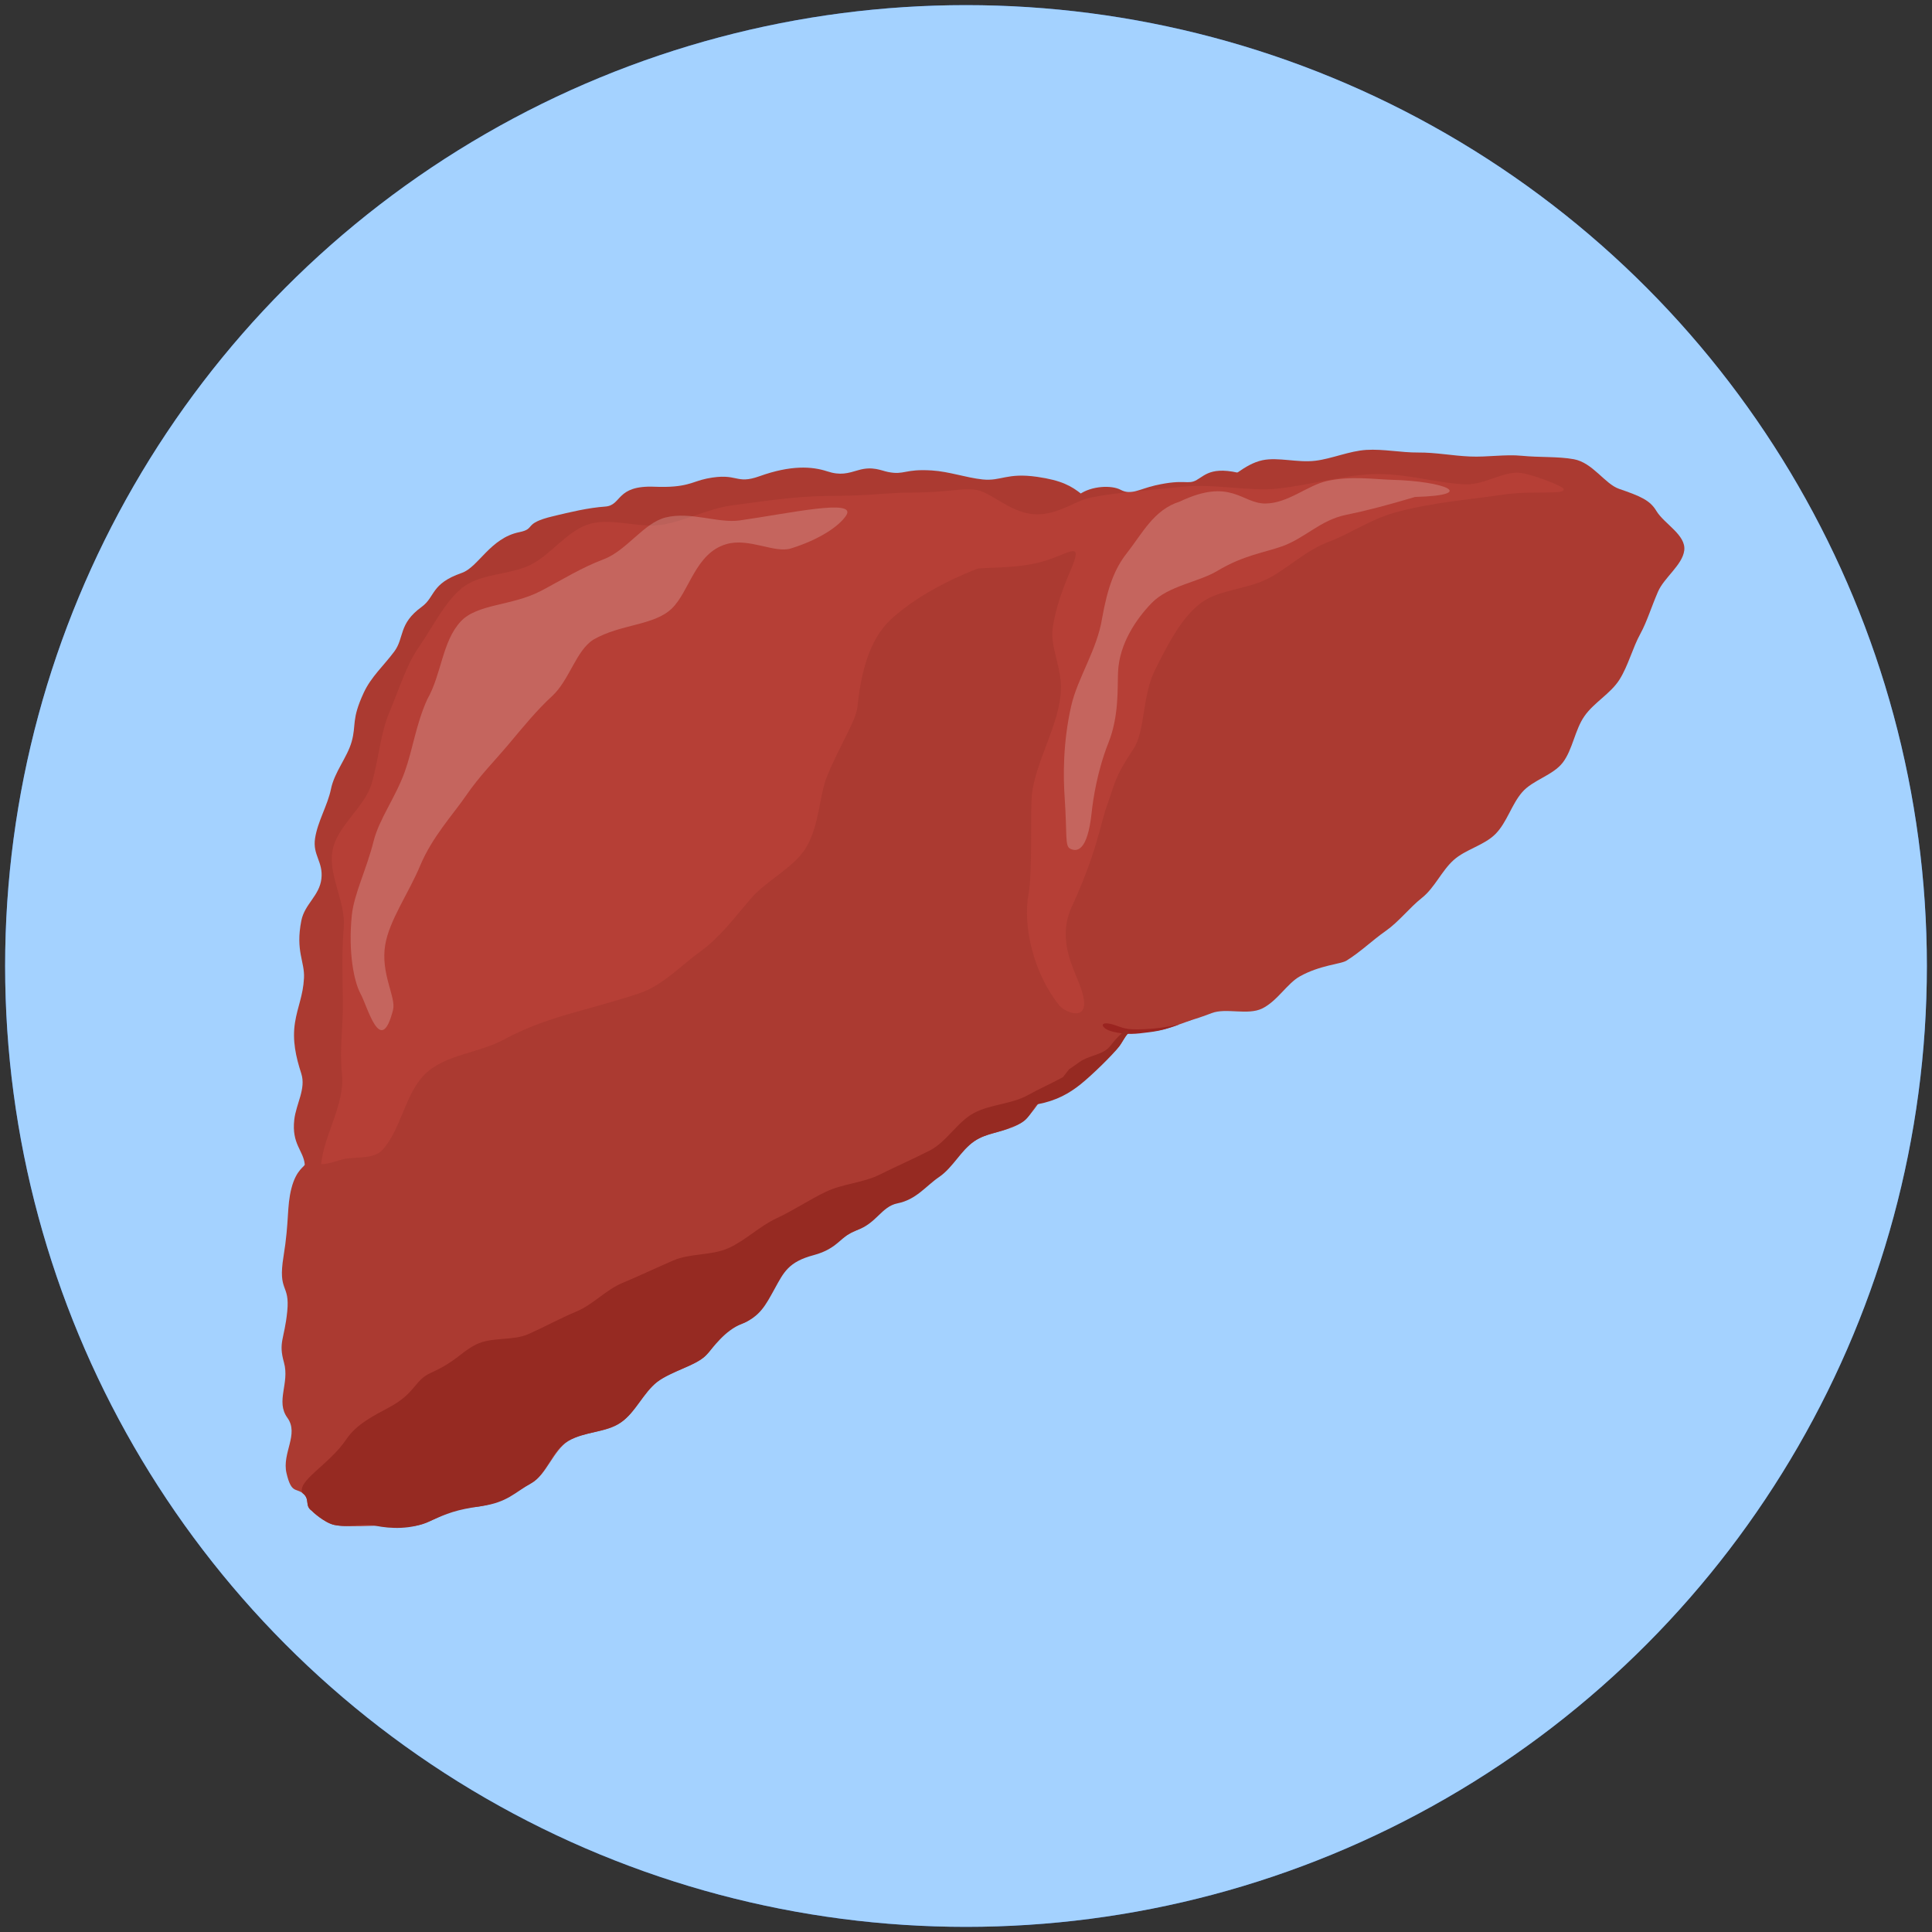 <?xml version="1.0" encoding="UTF-8"?>
<svg id="logo_circled" xmlns="http://www.w3.org/2000/svg" viewBox="0 0 455.76 455.76">
  <rect x="0" y="0" width="455.76" height="455.76" fill="#333333" stroke="none"/>
  <defs>
    <style>
      .cls-1 {
        fill: #9a2420;
      }

      .cls-1, .cls-2, .cls-3, .cls-4, .cls-5, .cls-6, .cls-7 {
        stroke-width: 0px;
      }

      .cls-8 {
        opacity: .2;
      }

      .cls-2 {
        fill: #962a22;
      }

      .cls-3 {
        fill: #fff;
      }

      .cls-4 {
        fill: #d84e45;
      }

      .cls-5 {
        fill: #ab3a31;
      }

      .cls-6 {
        fill: #a4d2ff;
      }

      .cls-9 {
        opacity: .25;
      }

      .cls-7 {
        fill: #3065c4;
      }
    </style>
  </defs>
  <circle id="_Ellipse_dark_blue" data-name="&amp;lt;Ellipse&amp;gt; dark blue" class="cls-7" cx="227.88" cy="227.88" r="226.67"/>
  <circle id="_Ellipse_light_blue" data-name="&amp;lt;Ellipse&amp;gt; light blue" class="cls-6" cx="227.88" cy="227.88" r="226.67"/>
  <g id="liver_cirrhotic_convert">
    <path class="cls-5" d="m282.32,113.21c2.11-1.17,3.86-3.73,12.7-.87,4.45,1.44.58,16.03,1.92,19.44,8.55,21.71,10.22,45.42,11.78,68.71.19,2.75.37,5.56-.33,8.22-.77,2.93-2.54,5.48-4.37,7.89-5.95,7.85-12.87,14.98-20.54,21.17-1.42,1.15-.99,2.37-2.71,2.97-1.96.68-3.6,1.33-5.24,1.81-2.18.64-4.3.97-6.29.53-5.49-1.21-2.46,6.01-12.52,7.57-4.87.76-5.01-15.28-6.8-19.87-5.4-13.84-4.11-29.26-2.73-44.05,1.67-18-7.27-59.6,7.43-70.09,2.86-2.04,7.61-2.24,9.73-1.1,2.51,1.35,4.42-.18,8.14-1.03,7.15-1.63,7.6-.04,9.84-1.29Z"/>
    <path id="lobe_rough" class="cls-5" d="m265.82,240.6c-.85,1.99,1.21,5.37-7.5,11.01-1.69,1.09-3.61.15-5.61,1.47,0,0,0,0-.01,0-1.3.85-4.77,3.53-6.14,4.57-1.48,1.13-.5,1.09-1.72,2.82-1.13,1.6-2.32,3.21-3.93,4.36-.32.23-.67.43-1.03.62-2.99,1.55-7.1,1.74-10.06,3.77-3.1,2.14-5.67,6.09-8.83,8.46-5.08,3.8-6.49,5.06-10.94,6.54-1.51.5-4.91,4.65-8.01,6.02-3.59,1.57-4.69,3.17-6.95,4.3-3.56,1.78-4.91.75-8.93,4.15-3.1,2.62-5.66,11.7-11.09,13.57-5.91,2.04-6.07,5.2-8.63,7.57-2.96,2.73-8,3.43-11.41,6.17-3.21,2.59-5.13,7.1-8.61,9.59-3.42,2.45-8.77,2.06-12.33,4.31-3.61,2.28-5.16,8.02-8.8,10.01-3.82,2.08-6.42,4.38-11.65,5.37-4.38.84-3.45-.75-12.34,3.62-4.17,2.05-8.93.91-12.71,1.02-4.78.14-7.56.22-9.71-.19s-5.34-3.29-5.34-3.35c-1.76-1.25-.27-2.72-2.15-4.15-1.63-1.23-2.67.09-3.8-4.69s3.02-9.2.2-13.09c-2.82-3.89.57-8.14-.8-13.02-1.37-4.88.1-5.39.77-12.06s-2.27-4.41-.88-12.96.73-11.68,1.88-16.13,3.18-5.08,3.13-5.6c-.3-3.27-3.13-4.78-2.47-10.55.43-3.74,2.81-7.29,1.65-10.88-1.28-3.96-2.15-7.83-1.48-12.03.6-3.79,1.9-6.3,2.12-10.48.21-3.91-2.06-6.38-.62-13.58.78-3.9,4.28-5.86,4.73-9.88.45-4-2.1-5.54-1.5-9.49.61-4.03,2.96-7.78,3.75-11.64.83-4.06,3.82-7.43,4.88-11.17,1.15-4.06-.13-5.15,2.87-11.6,1.76-3.77,4.71-6.35,7.18-9.67,2.44-3.27.93-6.52,6.46-10.54,3.3-2.4,2.08-5.45,9.5-8.03,3.88-1.35,6.7-8.22,13.53-9.6,4.07-.82.72-2.02,7.95-3.76,4.11-.99,8.33-2,12.33-2.28s2.43-5.05,11.62-4.68c7.7.31,8.85-1.22,12.35-1.93,7.43-1.49,6.64,1.53,12.46-.56,7.36-2.64,12.36-2.32,15.91-1.15,3.17,1.04,4.91.45,7.41-.28,3.34-.98,5.32.11,6.97.44,3.92.78,3.85-.77,10.31-.36,4.17.26,8.03,1.7,11.99,2.12,4.38.46,5.71-1.65,12.9-.61,5.74.83,8.08,2.16,10.51,4.12,4.62,3.74,4.18,7.58,4.83,11.54.54,3.26,2.97,3.74,3.13,11.99.07,3.54-.64,4.85-.39,8.89.23,3.64,1.85,2.93,2.2,10.88.16,3.72-1.43,9.65-1.32,13.52.11,3.78,1.3,5.46.61,9.1s-.74,11.83-.57,15.59c.17,3.89.47,6.85.66,10.54.2,3.99-.05,7.62.09,11.19.16,4.22.69,8.21.68,11.53-.02,5.35,1.55,7.28.72,9.22Z"/>
    <path id="lobeL_undersideLine" class="cls-1" d="m262.33,243.33c3.64.89,5.61.56,8.62.19,3.17-.39,4.6-.95,6.6-1.62.8-.27.68-.26-.17-.08-1.09.23-3.24.66-5.36.83-5.93.47-6.79-.04-8.59-.68-4.53-1.61-3.88.67-1.09,1.35Z"/>
    <path id="lobe_rough-2" data-name="lobe_rough" class="cls-5" d="m278.6,121.95c-1.76,2.55-6.08,4.68-7.43,9.35-1,3.45-.75,7.67-1.53,11.96-.68,3.72-.55,7.76-1.07,11.91-.49,3.85-2.38,7.67-2.74,11.74-.35,3.93.25,8,.02,12.01s-.76,7.99-.89,11.95c-.13,4.08-3.07,8.07-3.1,11.96-.03,4.17.13,8.27.22,12.06.11,4.33,2.35,8.33,2.6,11.94.33,4.82,2.14,8.68,2.72,11.69.76,3.99,3.14,3.87,7.91,3.34,3.18-.36,6.59-1.36,10.54-2.87,3.4-1.3,8.5.59,11.91-1.09,3.57-1.76,5.87-5.89,8.87-7.57,4.77-2.67,9.66-2.89,10.98-3.7,3.27-2.01,6.13-4.82,9.27-7.01,3.14-2.2,5.56-5.44,8.56-7.82s4.62-6.34,7.46-8.9,7.24-3.47,9.92-6.2,3.75-6.92,6.26-9.82,7.28-3.96,9.6-7.02,2.82-7.66,5.08-10.91,6.22-5.34,8.3-8.67,3.05-7.42,4.93-10.83c1.49-2.71,2.6-6.35,4.14-9.89,1.44-3.31,5.73-6.26,6.18-9.68.49-3.69-4.73-6.27-6.59-9.38-1.5-2.5-3.74-3.45-8.78-5.18-3.36-1.16-6.22-6.18-10.67-6.99-3.74-.68-8.01-.39-12.27-.81-3.91-.39-8.07.35-12.23.17s-8.08-.97-12.17-.94-8.25-.86-12.26-.62-8.14,2.09-12.05,2.56c-4.25.51-8.72-.9-12.45-.13-4.39.92-7.65,4.77-11.01,6.07-4.73,1.82-6.45,4.73-8.23,7.31Z"/>
    <g id="HL_lobes" class="cls-9">
      <path class="cls-4" d="m301.37,115.27c-6.63.7-14.95-1.22-22.51-.44-9.23.95-18.25,1.63-22.6,2.82-2.96.81-7.6,4.27-12.94,3.6s-9.66-5.13-12.93-5.66c-3.69-.6-5.63.59-16.4.63-3.93.01-9.08.7-16.02.74-9.02.05-12.81.57-25.44,2.28-5.54.81-10.74,3.58-16.16,4.52s-11.89-1.65-17.17-.19-9.19,7.33-14.16,9.74-11.93,1.89-16.27,5.58c-4.03,3.43-6.64,8.98-10.01,13.84-2.94,4.24-4.51,9.64-6.86,15.18-2.23,5.26-2.52,11.17-4.21,16.9s-8.17,9.96-9.24,15.83,3.12,12.1,2.65,18.05-.31,11.34-.21,17.31-.84,11.48-.21,17.41c.74,6.95-4.19,14.2-4.92,21.15,1.03.3,4.46-.98,5.61-1.19,2.86-.5,6.87.04,8.8-2.06,4.45-4.84,5.35-13.22,10.03-17.87,4.7-4.68,12.71-4.99,18.59-8.17,5.02-2.71,9.91-4.49,15.44-6.08s11.11-3.06,16.51-4.84c5.56-1.84,9.96-6.63,14.58-9.98s8.09-8.09,11.82-12.42,10.18-7.27,13.03-12.04c3.18-5.33,3.03-12.17,5-16.96,2.97-7.2,6.72-12.85,7.08-16.1.79-7.32,2.45-15.81,8.13-20.94,7.48-6.76,17.45-10.65,20-11.69,1.16-.47,9.33.04,15.48-1.73,6.56-1.89,9.8-5.27,6.77,1.87-1.65,3.88-3.61,8.8-4.31,13.94-.58,4.26,2.16,9.31,1.96,14.37-.32,8.39-6.09,17.01-6.86,24.93-.36,3.74.16,18.29-.78,23.31-1.4,7.51,1.15,18.78,7.36,26.39,1.28,1.57,8.6,4.78,4.52-5.43-1.81-4.53-5-10.8-1.65-18.06,5.89-12.76,6.82-19.8,8.19-23.56,2.01-5.53,1.74-6.7,6.32-13.58,2.8-4.21,2.03-12.49,5.07-18.59s6.28-12.43,10.88-15.87c4.25-3.17,10.8-3.11,16.01-5.83,4.58-2.39,8.68-6.56,14.29-8.65,4.83-1.8,9.66-5.21,15.42-6.81,8.95-2.49,17.93-3.07,25.28-4.2s15.07.15,14.52-1.4c-.24-.67-7.47-3.49-10.33-3.78-3.89-.39-8.34,2.86-12.77,2.72-6.87-.22-14.37-2.77-22.28-2.39-7.08.34-14.42,2.57-22.1,3.39Z"/>
    </g>
    <path class="cls-2" d="m266.14,243.71c-1.1,1.27-1.47,2.32-2.07,3.09-1.68,2.16-6.44,6.8-9.14,8.97-2.67,2.14-5.65,3.86-10.1,4.71-.47.09-1.2,1.49-1.92,2.49s-1.47,2.02-4.31,2.87c-2.99,1.55-5.84,1.36-8.79,3.39-3.1,2.14-5.02,6.21-8.28,8.43-3.16,2.15-5.35,5.32-9.81,6.21-3.8.76-4.95,4.78-9.7,6.37-3.72,1.25-4.16,4.27-10.08,5.85s-7.03,4-9.2,7.94-3.47,6.52-7.69,8.23-6.58,5.44-8.63,7.57-8.1,3.74-11.41,6.17c-3.3,2.43-5.04,7.26-8.61,9.59s-8.28,2.08-12.33,4.31-4.97,7.84-8.8,10.01c-3.83,2.17-5.6,4.51-11.65,5.37-6.04.86-8.09,1.7-12.34,3.62-4.25,1.92-9.12,1.77-12.71,1.02-3.59-.76-6.15.58-9.71-.19-2.45-.53-5.34-3.29-5.34-3.35-1.76-1.25-.27-2.72-2.15-4.15-1.46-2.84,6.34-6.74,10.31-12.68,2.36-3.53,6.42-5.57,10.1-7.54,6.31-3.38,5.96-6.39,9.77-8.11,6.22-2.81,6.99-4.81,10.71-6.71,3.7-1.88,8.69-.81,12.49-2.51,3.79-1.7,7.43-3.71,11.26-5.31,3.84-1.6,6.96-5.11,10.77-6.7,4.05-1.69,8.01-3.58,12.04-5.32,4.02-1.74,9-1.12,13.01-2.91,4-1.8,7.37-5.19,11.35-7.04,3.99-1.85,7.68-4.36,11.65-6.26,3.96-1.9,8.68-2.07,12.63-4.02,3.94-1.96,7.98-3.72,11.9-5.73,3.91-2,6.53-6.79,10.41-8.84,3.89-2.06,8.77-2.05,12.64-4.17,3.38-1.85,4.95-2.45,8.34-4.28,0,0,1.46-1.86,1.46-1.87.48-.26,2.54-1.8,3.02-2.07,2.32-1.31,5.12-1.43,6.65-3.38,2.99-3.81,4.31-4.26,4.25-3.07Z"/>
    <g id="HL" class="cls-8">
      <path class="cls-3" d="m127.51,139.44c-6.69,3.51-14.91,2.96-18.82,7.16-4.39,4.72-4.51,12.44-7.89,18.36-2.65,5.81-3.41,11.78-5.31,17.08-2.21,6.15-6.04,11.13-7.37,16.44-1.67,6.68-4.61,12.39-5.13,17.47-.88,8.77.53,15.55,2.01,18.38,1.68,2.91,4.8,15.4,7.72,3.9.76-2.99-3-8.55-1.84-15.38.97-5.77,5.57-12.24,8.24-18.65,2.82-6.77,7.83-12.14,10.85-16.56,3.1-4.52,6.7-8.14,9.92-11.96,3.56-4.24,6.72-8.13,10.35-11.47,4.12-3.8,5.63-10.72,9.74-13.32,6.44-3.72,14.29-3.28,18.49-7.33s5.53-13.06,12.88-15.2c5.32-1.55,11.39,2.2,15.18,1.03,6.58-2.02,11.4-5.2,13.08-7.79,2.66-4.08-13.55-.47-25.13,1.17-5.07.72-11.57-2.17-17.46-.7-5.19,1.3-9.18,7.84-14.68,9.89-5.11,1.91-9.7,4.8-14.83,7.49Z"/>
    </g>
    <g id="HL-2" data-name="HL" class="cls-8">
      <path class="cls-3" d="m333.86,117.23c14.9-.42,7-3.72-5.45-4.04-4.18-.11-9.6-.97-15.3.26-4.63,1-9.3,5.33-14.64,5.33-5.57,0-8.1-6.2-20.2-.44-6.1,1.9-8.85,7.59-12.44,12.14-2.9,3.66-4.54,8.1-5.84,15.35-1.16,7.42-5.8,14.11-7.29,20.69-2,8.83-1.88,16.73-1.54,21.7.59,8.68.03,11.36,1.28,11.98,1.58.79,4.11.7,5.09-8.58.32-2.97,1.29-9.71,3.97-16.45,2.52-6.33,2.08-12.99,2.25-16.7.31-6.66,4.34-12.53,7.93-16.22,4.01-4.12,10.99-4.88,15.51-7.59,6.13-3.68,11.14-4.31,15.3-5.8,5.44-1.96,9-6.19,15.1-7.42,4.37-.88,9.56-2.22,16.26-4.22Z"/>
    </g>
  </g>
</svg>